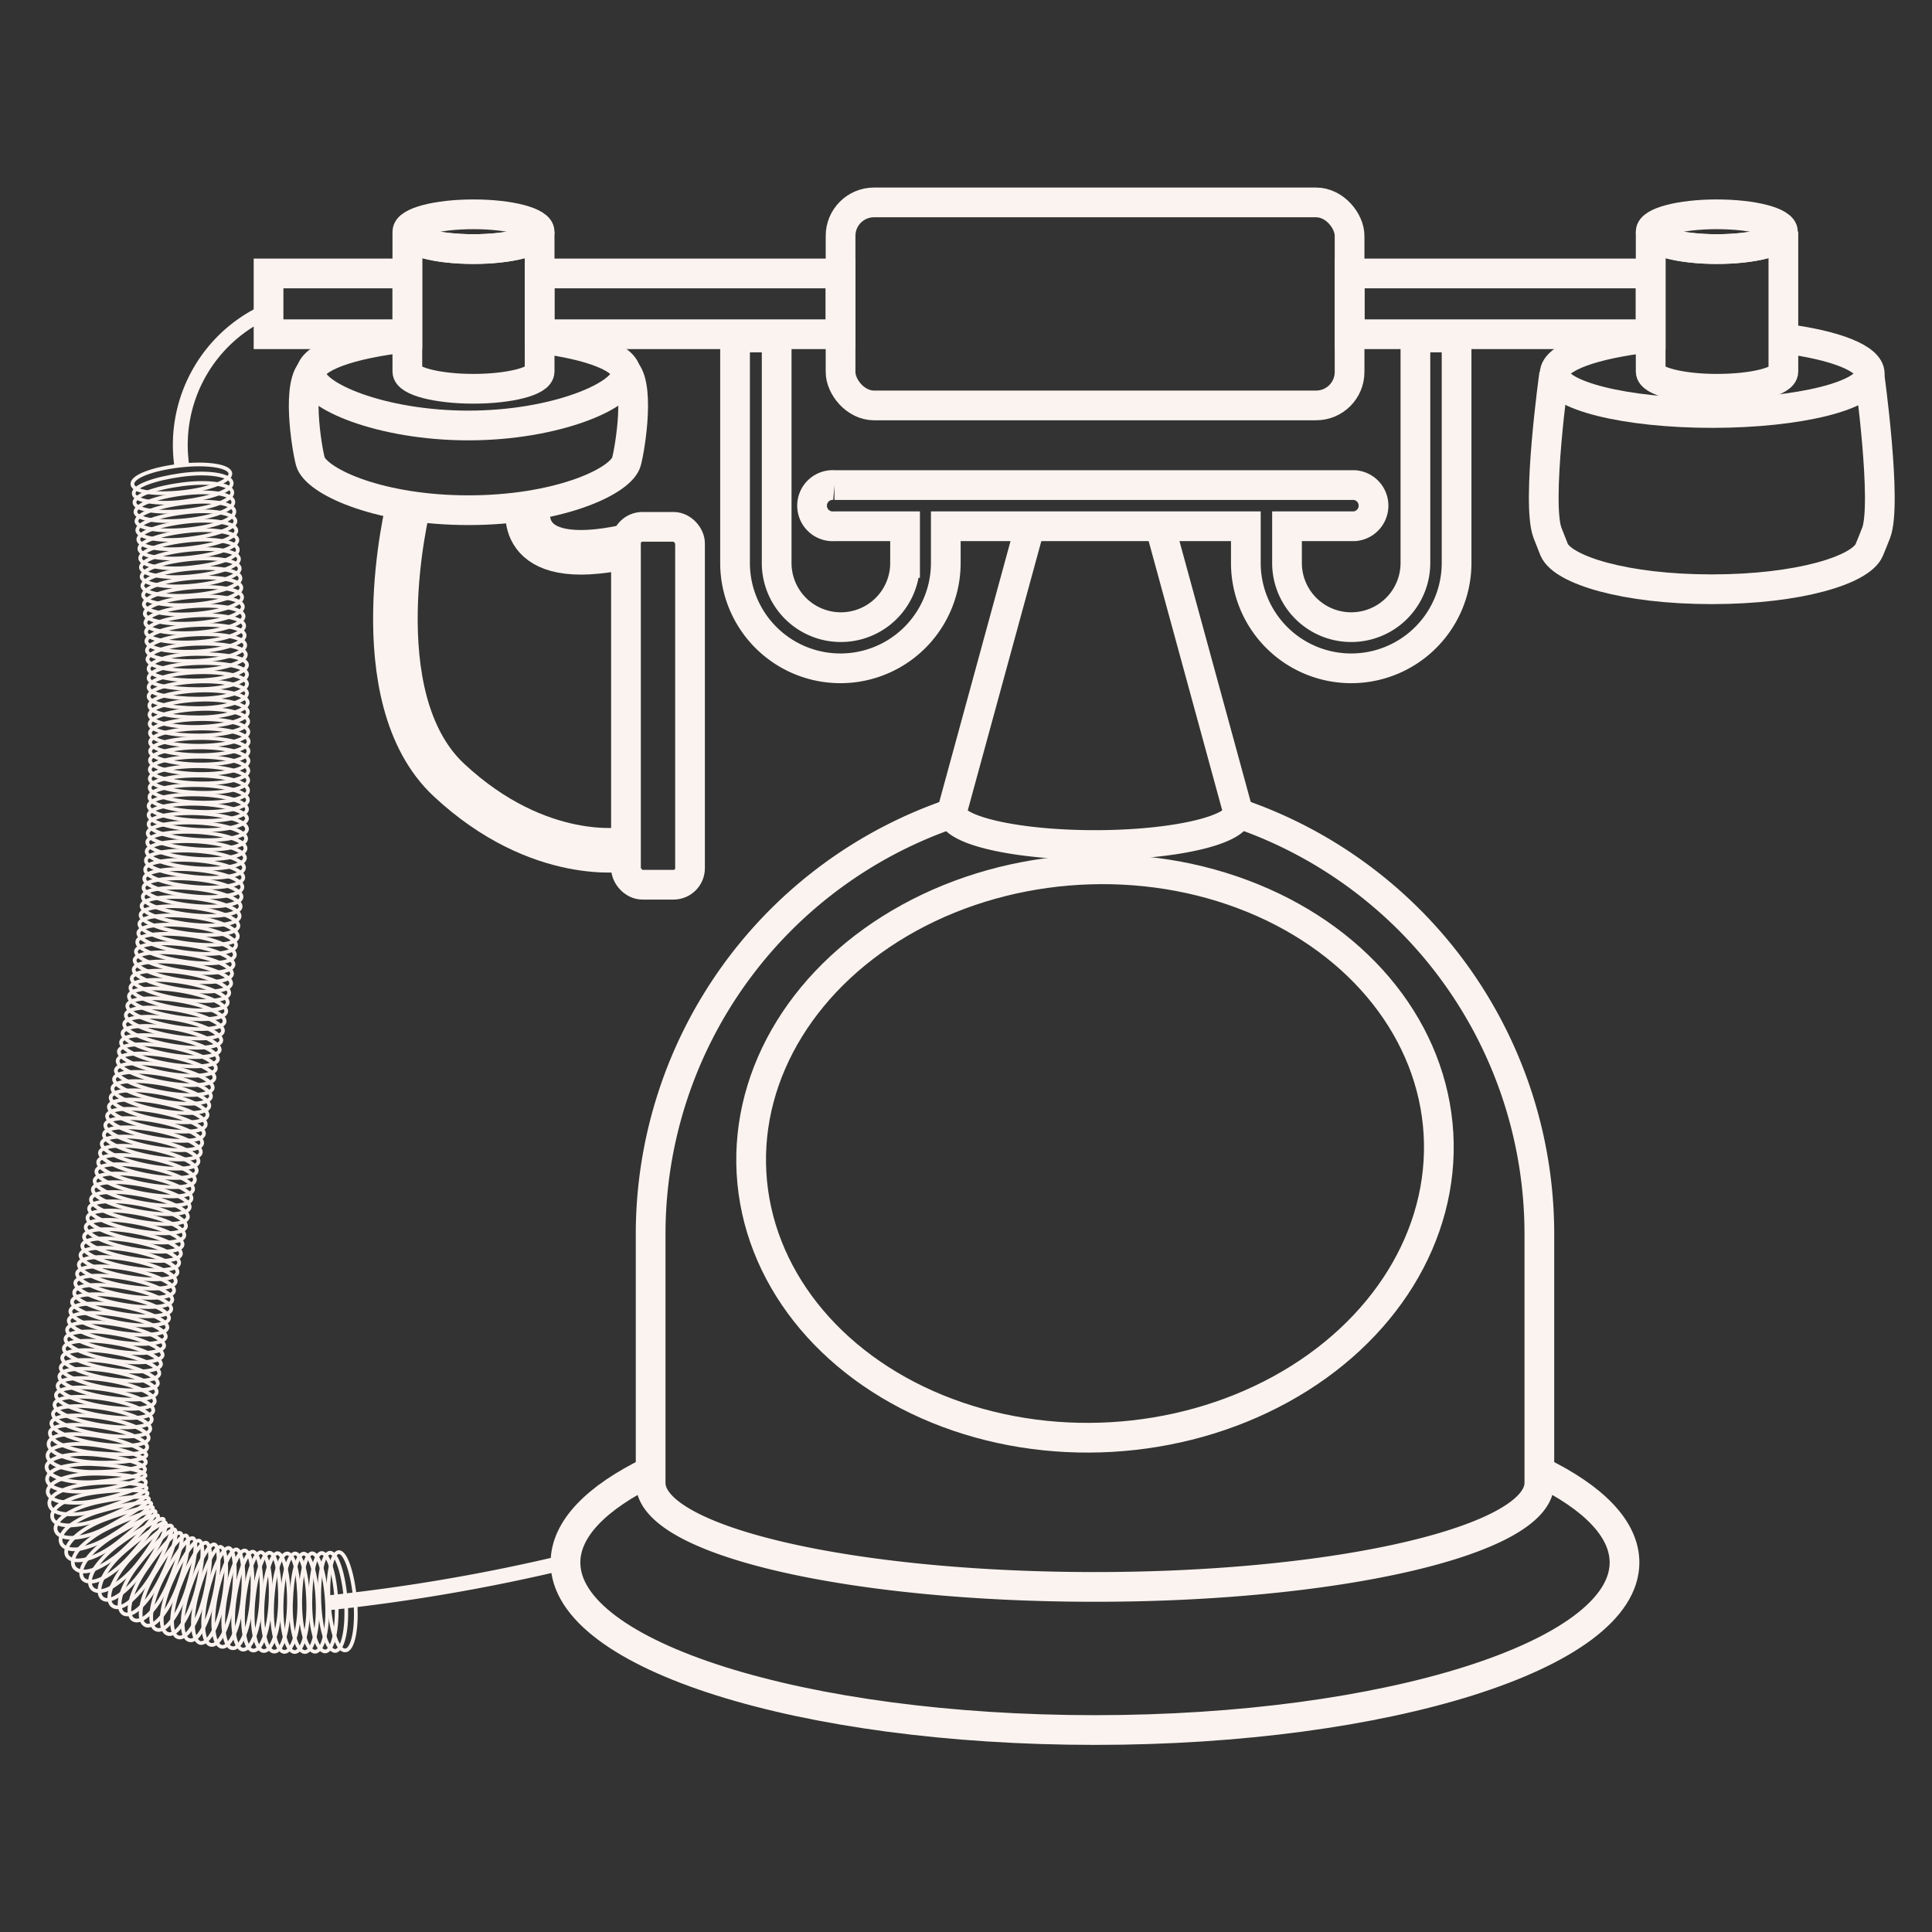 <?xml version="1.0" encoding="UTF-8"?> <svg xmlns="http://www.w3.org/2000/svg" id="Слой_1" data-name="Слой 1" width="130" height="130" viewBox="0 0 130 130"><rect x="0" y="0" width="130" height="130" fill="#333333" stroke="none"/><defs><style>.cls-1,.cls-2,.cls-3,.cls-4{fill:none;stroke:#faf3ef;stroke-miterlimit:10;}.cls-1{stroke-width:2px;}.cls-2{stroke-width:3px;}.cls-4{stroke-width:0.25px;}</style></defs><title>icon sait</title><path class="cls-1" d="M120,22.78c3.45.43,5.81,1.33,5.81,2.36,0,1.46-4.74,2.65-10.6,2.65s-10.6-1.19-10.6-2.65c0-1.09,2.63-2,6.4-2.43"></path><path class="cls-1" d="M125.78,25.14s1.22,8.75.46,10.72c-.18.45-.34.86-.46,1.14-.56,1.35-4.74,2.65-10.6,2.65s-10-1.3-10.6-2.65l-.45-1.14c-.77-2,.45-10.72.45-10.72"></path><ellipse class="cls-1" cx="115.52" cy="15.59" rx="4.45" ry="1.17"></ellipse><path class="cls-1" d="M115.52,16.76c-2.46,0-4.45-.52-4.45-1.17V25c0,.64,2,1.16,4.45,1.16S120,25.67,120,25V15.59C120,16.24,118,16.76,115.52,16.76Z"></path><rect class="cls-1" x="90.82" y="18.4" width="20.25" height="4.09"></rect><path class="cls-1" d="M36.31,22.78c3.45.43,5.81,1.33,5.81,2.36,0,1.46-4.74,3.49-10.6,3.49s-10.6-2-10.6-3.49c0-1.09,2.63-2,6.4-2.43"></path><path class="cls-1" d="M42.12,25h0c1,1.22.17,5.75,0,6.16-.56,1.35-4.74,3.17-10.6,3.17s-10-1.82-10.6-3.17c-.17-.4-1-4.94,0-6.16h0"></path><ellipse class="cls-1" cx="31.86" cy="15.59" rx="4.45" ry="1.17"></ellipse><path class="cls-1" d="M31.86,16.76c-2.46,0-4.45-.52-4.45-1.17V25c0,.64,2,1.16,4.45,1.16s4.45-.52,4.45-1.16V15.59C36.31,16.24,34.32,16.76,31.86,16.76Z"></path><rect class="cls-1" x="36.31" y="18.4" width="20.25" height="4.09"></rect><rect class="cls-1" x="56.56" y="13.62" width="34.25" height="13.66" rx="2.25" ry="2.25"></rect><ellipse class="cls-1" cx="73.68" cy="77.61" rx="23.15" ry="19.11" transform="translate(-4.32 4.35) rotate(-3.28)"></ellipse><path class="cls-1" d="M64.39,54.62A29.91,29.91,0,0,0,43.78,83.05V99.78c0,3.89,13.39,7,29.9,7s29.9-3.16,29.9-7V83.05A29.91,29.91,0,0,0,83,54.62"></path><path class="cls-1" d="M103.58,99c3.63,1.76,5.73,3.87,5.73,6.14,0,6.22-16,11.27-35.63,11.27s-35.63-5-35.63-11.27c0-2.27,2.1-4.38,5.73-6.14"></path><rect class="cls-1" x="42.12" y="35.45" width="4.31" height="24.08" rx="1.11" ry="1.11"></rect><path class="cls-2" d="M35.57,34s-1.18,4.46,6.55,2.79"></path><path class="cls-2" d="M27.48,34S24.25,46.91,30.2,52.48c6.11,5.7,11.92,4.66,11.92,4.66"></path><path class="cls-1" d="M69.24,35.65,64.12,54.39a.63.63,0,0,0-.07.26c0,1.22,4.31,2.21,9.63,2.21s9.63-1,9.63-2.21a.63.63,0,0,0-.07-.26L78.12,35.65"></path><path class="cls-1" d="M95.24,22.71V37.88a4.32,4.32,0,1,1-8.64,0V35.41h4.55a1.39,1.39,0,0,0,0-2.77h-35a1.39,1.39,0,1,0,0,2.77h4.75v2.47a4.32,4.32,0,1,1-8.64,0V22.71H49.46V37.88a7.09,7.09,0,0,0,14.18,0V35.41H83.83v2.47a7.09,7.09,0,0,0,14.18,0V22.71Z"></path><rect class="cls-1" x="18.07" y="18.4" width="9.34" height="4.09"></rect><path class="cls-3" d="M22.1,107.85a125,125,0,0,0,15.95-2.74"></path><path class="cls-3" d="M18.07,20.89a9.86,9.86,0,0,0-5.85,10.36"></path><path class="cls-4" d="M15.5,31.85c.05.5-1.38,1.06-3.2,1.26s-3.33,0-3.39-.52,1.38-1.05,3.2-1.26S15.44,31.35,15.5,31.85Z"></path><path class="cls-4" d="M9,33.21c-.05-.48,1.38-1,3.2-1.25s3.33,0,3.39.53-1.38,1-3.2,1.25S9,33.69,9,33.21Z"></path><path class="cls-4" d="M9.05,33.83c-.06-.48,1.38-1,3.2-1.24s3.33,0,3.38.53-1.38,1.06-3.2,1.25S9.1,34.31,9.05,33.83Z"></path><path class="cls-4" d="M9.11,34.45c0-.48,1.38-1,3.2-1.23s3.34,0,3.39.54S14.32,34.81,12.5,35,9.16,34.94,9.11,34.45Z"></path><path class="cls-4" d="M9.18,35.08c0-.49,1.38-1,3.2-1.23s3.34,0,3.39.55-1.38,1.05-3.2,1.23S9.23,35.56,9.18,35.08Z"></path><path class="cls-4" d="M9.24,35.7c-.05-.49,1.39-1,3.21-1.22s3.33.06,3.39.56-1.39,1-3.21,1.22S9.29,36.18,9.24,35.7Z"></path><path class="cls-4" d="M9.31,36.32c-.05-.48,1.38-1,3.2-1.21s3.34.07,3.39.57-1.38,1-3.21,1.21S9.36,36.8,9.31,36.32Z"></path><path class="cls-4" d="M9.38,36.94c-.06-.48,1.38-1,3.2-1.2s3.34.08,3.39.58-1.4,1-3.22,1.2S9.42,37.42,9.38,36.94Z"></path><path class="cls-4" d="M9.43,37.56c0-.48,1.4-1,3.22-1.19S16,36.46,16,37s-1.4,1-3.22,1.19S9.47,38.05,9.43,37.56Z"></path><path class="cls-4" d="M9.48,38.18c0-.48,1.4-1,3.22-1.18s3.34.1,3.38.6-1.4,1-3.23,1.18S9.52,38.67,9.48,38.18Z"></path><path class="cls-4" d="M9.53,38.81c0-.49,1.4-1,3.23-1.18s3.33.11,3.37.61-1.4,1-3.23,1.17S9.57,39.29,9.53,38.81Z"></path><path class="cls-4" d="M9.58,39.43c0-.49,1.41-1,3.23-1.16s3.33.11,3.37.62-1.4,1-3.22,1.16S9.62,39.91,9.58,39.43Z"></path><path class="cls-4" d="M9.63,40.05c0-.48,1.41-1,3.23-1.15s3.34.13,3.38.63-1.41,1-3.23,1.15S9.67,40.53,9.63,40.05Z"></path><path class="cls-4" d="M9.68,40.67c0-.48,1.41-1,3.23-1.14s3.34.14,3.38.64-1.4,1-3.23,1.14S9.72,41.15,9.68,40.67Z"></path><path class="cls-4" d="M9.74,41.29c0-.48,1.4-1,3.23-1.13s3.33.15,3.37.65-1.41,1-3.24,1.13S9.78,41.77,9.74,41.29Z"></path><path class="cls-4" d="M9.78,41.91c0-.48,1.41-1,3.24-1.12s3.34.16,3.37.67-1.43,1-3.25,1.12S9.81,42.39,9.78,41.91Z"></path><path class="cls-4" d="M9.82,42.53c0-.48,1.43-1,3.25-1.11s3.33.18,3.36.68-1.43,1-3.26,1.11S9.84,43,9.82,42.53Z"></path><path class="cls-4" d="M9.85,43.15c0-.48,1.43-1,3.26-1.09s3.33.19,3.35.69-1.43,1-3.25,1.09S9.88,43.63,9.85,43.15Z"></path><path class="cls-4" d="M9.89,43.77c0-.48,1.43-1,3.25-1.08s3.33.2,3.36.71-1.43,1-3.26,1.07S9.91,44.25,9.89,43.77Z"></path><path class="cls-4" d="M9.92,44.38c0-.48,1.43-1,3.26-1.06s3.33.22,3.36.72-1.44,1-3.26,1.07S10,44.86,9.92,44.38Z"></path><path class="cls-4" d="M10,45c0-.48,1.44-1,3.26-1s3.33.23,3.36.73-1.43,1-3.26,1.05S10,45.48,10,45Z"></path><path class="cls-4" d="M10,45.62c0-.48,1.43-.94,3.26-1s3.33.24,3.36.75-1.45,1-3.28,1S10,46.1,10,45.62Z"></path><path class="cls-4" d="M10,46.24c0-.48,1.43-.94,3.26-1s3.34.26,3.36.77-1.46,1-3.29,1S10,46.72,10,46.24Z"></path><path class="cls-4" d="M10,46.86c0-.48,1.46-.93,3.29-1s3.32.28,3.33.79-1.46,1-3.29,1S10,47.33,10,46.86Z"></path><path class="cls-4" d="M10.05,47.47c0-.47,1.46-.92,3.29-1s3.32.29,3.33.8-1.46,1-3.29,1S10.06,48,10.05,47.47Z"></path><path class="cls-4" d="M10.06,48.09c0-.48,1.46-.91,3.29-1s3.32.31,3.33.82-1.46.94-3.29,1S10.07,48.57,10.06,48.09Z"></path><path class="cls-4" d="M10.07,48.71c0-.48,1.47-.91,3.3-1s3.32.32,3.33.83-1.46.94-3.29.95S10.09,49.18,10.07,48.71Z"></path><path class="cls-4" d="M10.09,49.32c0-.48,1.46-.89,3.29-.93s3.32.34,3.33.85-1.46.93-3.3.94S10.1,49.8,10.09,49.32Z"></path><path class="cls-4" d="M10.1,49.94c0-.48,1.47-.89,3.3-.92s3.32.36,3.33.87-1.49.93-3.32.92S10.1,50.41,10.1,49.94Z"></path><path class="cls-4" d="M10.1,50.55c0-.47,1.48-.87,3.31-.89s3.32.37,3.31.89-1.49.91-3.32.89S10.09,51,10.1,50.55Z"></path><path class="cls-4" d="M10.09,51.16c0-.47,1.49-.86,3.32-.87s3.31.4,3.31.91-1.5.91-3.33.88S10.09,51.64,10.09,51.16Z"></path><path class="cls-4" d="M10.08,51.78c0-.48,1.5-.86,3.33-.86s3.3.42,3.3.94-1.5.89-3.32.85S10.08,52.25,10.08,51.78Z"></path><path class="cls-4" d="M10.08,52.39c0-.47,1.49-.85,3.32-.83s3.31.44,3.3.95-1.49.89-3.32.83S10.07,52.87,10.08,52.39Z"></path><path class="cls-4" d="M10.07,53c0-.47,1.49-.83,3.32-.81s3.31.46,3.3,1-1.5.87-3.33.81S10.07,53.48,10.07,53Z"></path><path class="cls-4" d="M10.06,53.62c0-.48,1.49-.83,3.32-.79s3.31.48,3.3,1-1.52.87-3.35.79S10,54.09,10.06,53.62Z"></path><path class="cls-4" d="M10,54.23c0-.47,1.52-.82,3.35-.77s3.3.5,3.27,1-1.52.85-3.35.76S10,54.7,10,54.23Z"></path><path class="cls-4" d="M10,54.84c0-.47,1.53-.81,3.35-.75s3.3.53,3.27,1-1.53.85-3.35.75S10,55.31,10,54.84Z"></path><path class="cls-4" d="M10,55.45c0-.47,1.53-.8,3.35-.72s3.29.54,3.27,1.06-1.53.83-3.35.72S10,55.92,10,55.45Z"></path><path class="cls-4" d="M9.94,56.06c0-.47,1.53-.79,3.35-.7s3.29.57,3.27,1.08-1.53.83-3.35.7S9.92,56.53,9.94,56.06Z"></path><path class="cls-4" d="M9.91,56.67c0-.47,1.53-.78,3.35-.68s3.29.59,3.26,1.11-1.55.81-3.37.68S9.9,57.14,9.91,56.67Z"></path><path class="cls-4" d="M9.87,57.28c.05-.47,1.53-.76,3.36-.66s3.3.62,3.25,1.13-1.56.81-3.38.66S9.83,57.75,9.87,57.28Z"></path><path class="cls-4" d="M9.82,57.89c0-.47,1.55-.75,3.38-.63s3.27.63,3.22,1.15S14.87,59.2,13,59,9.78,58.36,9.82,57.89Z"></path><path class="cls-4" d="M9.77,58.5c0-.47,1.55-.74,3.37-.61s3.27.66,3.23,1.17-1.56.78-3.38.61S9.73,59,9.77,58.5Z"></path><path class="cls-4" d="M9.71,59.11c0-.47,1.56-.74,3.38-.59s3.27.68,3.22,1.19-1.55.78-3.37.59S9.67,59.58,9.71,59.11Z"></path><path class="cls-4" d="M9.66,59.72c0-.47,1.55-.73,3.38-.57s3.26.71,3.21,1.22-1.56.76-3.38.56S9.63,60.19,9.66,59.72Z"></path><path class="cls-4" d="M9.61,60.33c0-.47,1.55-.72,3.37-.55s3.27.73,3.21,1.24-1.58.75-3.4.54S9.55,60.8,9.61,60.33Z"></path><path class="cls-4" d="M9.53,60.94c.06-.48,1.58-.71,3.4-.52s3.25.74,3.19,1.25-1.59.74-3.4.52S9.48,61.41,9.53,60.94Z"></path><path class="cls-4" d="M9.46,61.55c.06-.48,1.58-.7,3.4-.5s3.24.76,3.18,1.27-1.58.73-3.4.5S9.4,62,9.46,61.55Z"></path><path class="cls-4" d="M9.38,62.15c.06-.47,1.58-.68,3.4-.48S16,62.46,16,63s-1.58.72-3.4.48S9.33,62.63,9.38,62.15Z"></path><path class="cls-4" d="M9.31,62.76c.06-.47,1.58-.67,3.39-.46s3.24.81,3.18,1.32-1.58.71-3.4.46S9.26,63.24,9.31,62.76Z"></path><path class="cls-4" d="M9.24,63.37c0-.47,1.57-.67,3.39-.44s3.23.83,3.17,1.34-1.6.7-3.41.43S9.17,63.85,9.24,63.37Z"></path><path class="cls-4" d="M9.15,64c.07-.47,1.59-.66,3.4-.42s3.24.85,3.16,1.35-1.61.69-3.42.42S9.08,64.46,9.15,64Z"></path><path class="cls-4" d="M9.06,64.59c.07-.47,1.59-.65,3.41-.4s3.22.86,3.14,1.36-1.6.69-3.41.41S9,65.07,9.06,64.59Z"></path><path class="cls-4" d="M9,65.21c.07-.48,1.6-.65,3.41-.39s3.22.87,3.14,1.38-1.6.67-3.4.38S8.89,65.68,9,65.21Z"></path><path class="cls-4" d="M8.87,65.82c.07-.48,1.6-.64,3.41-.38s3.21.9,3.14,1.4-1.6.67-3.41.37S8.8,66.29,8.87,65.82Z"></path><path class="cls-4" d="M8.78,66.43c.07-.48,1.59-.64,3.4-.36s3.22.91,3.14,1.41-1.61.66-3.42.36S8.71,66.9,8.78,66.43Z"></path><path class="cls-4" d="M8.68,67c.09-.48,1.6-.63,3.41-.34s3.21.92,3.13,1.42-1.62.65-3.43.34S8.6,67.52,8.68,67Z"></path><path class="cls-4" d="M8.57,67.65c.08-.47,1.62-.62,3.42-.33s3.2.94,3.12,1.43-1.62.65-3.42.33S8.49,68.13,8.57,67.65Z"></path><path class="cls-4" d="M8.47,68.27c.08-.48,1.61-.62,3.41-.32s3.2.94,3.12,1.44-1.62.64-3.42.32S8.38,68.74,8.47,68.27Z"></path><path class="cls-4" d="M8.36,68.88c.08-.47,1.61-.61,3.42-.31s3.19,1,3.11,1.46-1.62.63-3.42.3S8.28,69.36,8.36,68.88Z"></path><path class="cls-4" d="M8.25,69.5c.09-.48,1.61-.61,3.42-.3s3.19,1,3.11,1.46-1.62.63-3.42.3S8.17,70,8.25,69.5Z"></path><path class="cls-4" d="M8.15,70.11c.08-.48,1.61-.6,3.41-.29s3.19,1,3.1,1.47-1.62.62-3.42.29S8.06,70.59,8.15,70.11Z"></path><path class="cls-4" d="M8,70.73c.09-.48,1.62-.61,3.42-.28s3.19,1,3.1,1.47-1.63.62-3.43.28S7.94,71.21,8,70.73Z"></path><path class="cls-4" d="M7.92,71.35c.08-.48,1.62-.61,3.42-.28s3.18,1,3.09,1.48-1.62.62-3.42.28S7.83,71.83,7.92,71.35Z"></path><path class="cls-4" d="M7.8,72c.09-.48,1.62-.6,3.42-.27s3.18,1,3.09,1.49-1.62.61-3.42.27S7.71,72.44,7.8,72Z"></path><path class="cls-4" d="M7.68,72.58c.09-.48,1.62-.6,3.42-.26s3.19,1,3.09,1.49-1.62.61-3.41.26S7.59,73.06,7.68,72.58Z"></path><path class="cls-4" d="M7.57,73.2c.09-.48,1.62-.6,3.42-.26s3.18,1,3.09,1.5-1.63.6-3.43.26S7.48,73.68,7.57,73.2Z"></path><path class="cls-4" d="M7.45,73.82c.1-.49,1.62-.6,3.42-.26s3.18,1,3.09,1.5-1.63.6-3.43.26S7.36,74.3,7.45,73.82Z"></path><path class="cls-4" d="M7.33,74.44c.09-.49,1.63-.6,3.42-.25s3.18,1,3.09,1.5-1.63.6-3.43.25S7.24,74.92,7.33,74.44Z"></path><path class="cls-4" d="M7.21,75.06c.09-.48,1.63-.6,3.42-.25s3.18,1,3.09,1.5-1.63.6-3.43.25S7.12,75.54,7.21,75.06Z"></path><path class="cls-4" d="M7.09,75.68c.09-.48,1.63-.59,3.42-.25s3.18,1,3.09,1.51-1.63.59-3.43.24S7,76.16,7.09,75.68Z"></path><path class="cls-4" d="M7,76.3c.09-.48,1.63-.59,3.42-.25s3.18,1,3.09,1.51-1.63.6-3.43.25S6.88,76.78,7,76.3Z"></path><path class="cls-4" d="M6.85,76.92c.09-.48,1.63-.59,3.42-.24s3.18,1,3.08,1.5-1.62.6-3.42.25S6.76,77.4,6.85,76.92Z"></path><path class="cls-4" d="M6.73,77.54c.09-.48,1.63-.59,3.42-.24s3.18,1,3.08,1.51-1.62.59-3.42.24S6.64,78,6.73,77.54Z"></path><path class="cls-4" d="M6.61,78.17c.09-.49,1.63-.6,3.42-.25s3.18,1,3.08,1.51-1.62.59-3.42.24S6.52,78.65,6.61,78.17Z"></path><path class="cls-4" d="M6.49,78.79c.09-.48,1.63-.6,3.42-.25s3.18,1,3.08,1.51-1.62.59-3.42.25S6.4,79.28,6.49,78.79Z"></path><path class="cls-4" d="M6.37,79.42c.09-.49,1.63-.6,3.42-.26s3.18,1,3.09,1.51-1.63.59-3.43.25S6.28,79.9,6.37,79.42Z"></path><path class="cls-4" d="M6.25,80c.09-.49,1.63-.6,3.42-.25s3.18,1,3.09,1.5-1.63.59-3.43.25S6.16,80.53,6.25,80Z"></path><path class="cls-4" d="M6.13,80.66c.09-.48,1.62-.6,3.42-.25s3.18,1,3.09,1.5-1.63.6-3.43.25S6,81.15,6.13,80.66Z"></path><path class="cls-4" d="M6,81.29c.09-.49,1.62-.6,3.42-.26s3.18,1,3.09,1.5-1.62.6-3.42.26S5.92,81.78,6,81.29Z"></path><path class="cls-4" d="M5.89,81.91c.09-.48,1.62-.6,3.42-.26s3.18,1,3.09,1.5-1.62.6-3.42.26S5.8,82.4,5.89,81.91Z"></path><path class="cls-4" d="M5.77,82.54c.09-.49,1.63-.61,3.42-.26s3.18,1,3.09,1.49-1.62.6-3.42.26S5.68,83,5.77,82.54Z"></path><path class="cls-4" d="M5.66,83.17c.09-.49,1.62-.61,3.42-.27s3.18,1,3.09,1.49-1.62.6-3.42.27S5.57,83.66,5.66,83.17Z"></path><path class="cls-4" d="M5.54,83.79c.09-.48,1.62-.61,3.42-.27s3.18,1,3.09,1.49-1.62.6-3.42.27S5.45,84.28,5.54,83.79Z"></path><path class="cls-4" d="M5.42,84.42c.09-.49,1.63-.61,3.42-.27s3.19,1,3.1,1.48-1.63.6-3.42.27S5.33,84.91,5.42,84.42Z"></path><path class="cls-4" d="M5.31,85.05c.09-.49,1.62-.62,3.42-.28s3.18,1,3.09,1.48-1.62.6-3.42.28S5.21,85.54,5.31,85.05Z"></path><path class="cls-4" d="M5.19,85.67c.09-.48,1.62-.61,3.42-.28s3.19,1,3.1,1.48-1.62.61-3.42.28S5.1,86.16,5.19,85.67Z"></path><path class="cls-4" d="M5.07,86.3c.09-.49,1.63-.61,3.42-.28s3.19,1,3.1,1.47-1.61.61-3.41.28S5,86.79,5.07,86.3Z"></path><path class="cls-4" d="M5,86.93c.09-.49,1.62-.62,3.42-.29s3.19,1,3.1,1.47-1.61.61-3.41.29S4.88,87.42,5,86.93Z"></path><path class="cls-4" d="M4.85,87.56c.09-.49,1.62-.62,3.42-.3s3.19,1,3.1,1.47S9.76,89.34,8,89,4.77,88.05,4.85,87.56Z"></path><path class="cls-4" d="M4.74,88.19c.09-.49,1.62-.63,3.42-.3s3.19,1,3.1,1.46-1.61.61-3.41.3S4.65,88.68,4.74,88.19Z"></path><path class="cls-4" d="M4.63,88.82c.09-.49,1.62-.63,3.42-.31s3.19,1,3.1,1.46-1.61.61-3.41.3S4.54,89.31,4.63,88.82Z"></path><path class="cls-4" d="M4.52,89.45c.09-.49,1.62-.63,3.42-.31s3.19,1,3.1,1.44-1.61.63-3.41.31S4.43,89.94,4.52,89.45Z"></path><path class="cls-4" d="M4.41,90.07c.08-.49,1.61-.63,3.42-.31s3.19,1,3.11,1.44-1.62.63-3.42.32S4.32,90.56,4.41,90.07Z"></path><path class="cls-4" d="M4.3,90.7c.08-.49,1.61-.63,3.42-.32s3.19,1,3.11,1.44-1.61.63-3.42.32S4.21,91.19,4.3,90.7Z"></path><path class="cls-4" d="M4.19,91.33c.08-.49,1.61-.63,3.42-.32s3.19.95,3.11,1.43-1.61.63-3.41.33S4.11,91.82,4.19,91.33Z"></path><path class="cls-4" d="M4.09,92c.08-.49,1.6-.64,3.41-.33s3.2,1,3.12,1.44S9,93.7,7.21,93.4,4,92.45,4.09,92Z"></path><path class="cls-4" d="M4,92.59c.08-.49,1.61-.64,3.41-.33s3.21.94,3.13,1.43-1.61.63-3.42.33S3.9,93.08,4,92.59Z"></path><path class="cls-4" d="M3.88,93.22c.08-.49,1.61-.64,3.41-.34s3.2.94,3.12,1.43-1.6.63-3.41.34S3.8,93.71,3.88,93.22Z"></path><path class="cls-4" d="M3.77,93.85c.09-.49,1.61-.64,3.42-.34s3.2.93,3.12,1.42-1.61.63-3.41.34S3.69,94.34,3.77,93.85Z"></path><path class="cls-4" d="M3.67,94.48c.08-.49,1.61-.64,3.42-.35s3.2.94,3.12,1.42-1.61.64-3.42.35S3.59,95,3.67,94.48Z"></path><path class="cls-4" d="M3.57,95.11c.08-.49,1.61-.65,3.41-.35s3.21.93,3.13,1.41-1.61.64-3.42.35S3.49,95.6,3.57,95.11Z"></path><path class="cls-4" d="M3.46,95.74c.08-.49,1.61-.65,3.42-.35s3.2.92,3.12,1.4-1.6.63-3.4.36S3.38,96.23,3.46,95.74Z"></path><path class="cls-4" d="M3.36,96.37c.08-.49,1.61-.65,3.42-.36s3.2.92,3.12,1.4-1.53.52-3.36.37S3.28,97,3.36,96.37Z"></path><path class="cls-4" d="M3.27,97.13c.06-.66,1.6-.77,3.4-.49s3.19,1,3.18,1.27-1.54.57-3.37.5S3.21,97.76,3.27,97.13Z"></path><path class="cls-4" d="M3.2,97.92c.06-.64,1.58-.93,3.39-.66s3.25.78,3.22,1.13c0,.18-.41.33-1,.45a13.3,13.3,0,0,1-2.33.2,7.3,7.3,0,0,1-2.36-.31C3.52,98.52,3.17,98.22,3.2,97.92Z"></path><path class="cls-4" d="M3.13,98.7c.05-.63,1.58-1,3.4-.81s3.27.63,3.23,1-1.45.67-3.27.82S3.15,99.39,3.13,98.7Z"></path><path class="cls-4" d="M3.17,99.54c0-.32.34-.63.93-.81a7.43,7.43,0,0,1,2.37-.2,12.81,12.81,0,0,1,2.32.31c.6.14,1,.29,1,.45s-1.46.76-3.27,1S3.2,100.23,3.17,99.54Z"></path><path class="cls-4" d="M3.21,100.38c0-.68,1.42-1.23,3.25-1.22s3.34.25,3.35.56-.36.35-.91.56a16.36,16.36,0,0,1-2.25.65,6.62,6.62,0,0,1-2.37.14C3.64,101,3.22,100.71,3.21,100.38Z"></path><path class="cls-4" d="M3.33,101.24c-.16-.71,1.36-1.33,3.17-1.45s3.27.08,3.36.32-1.33.89-3.07,1.44S3.48,102,3.33,101.24Z"></path><path class="cls-4" d="M3.52,102.11c-.16-.71,1.2-1.47,3-1.69s3.36-.19,3.41.06-1.25,1-2.95,1.66S3.66,102.83,3.52,102.11Z"></path><path class="cls-4" d="M3.76,103c-.23-.71,1.13-1.58,2.91-1.94s3.28-.44,3.35-.21-1.15,1-2.77,1.9S4,103.69,3.76,103Z"></path><path class="cls-4" d="M4.12,103.84c-.15-.34.07-.78.56-1.17a6.31,6.31,0,0,1,2.13-1,16.74,16.74,0,0,1,2.3-.51c.61-.1,1-.13,1.06,0s-.26.39-.73.78a16.93,16.93,0,0,1-1.89,1.36,6.56,6.56,0,0,1-2.2.93C4.73,104.31,4.27,104.17,4.12,103.84Z"></path><path class="cls-4" d="M4.51,104.68c-.34-.68.82-1.79,2.53-2.43s3.17-1,3.25-.8-.95,1.22-2.39,2.35S4.93,105.34,4.51,104.68Z"></path><path class="cls-4" d="M5,105.47c-.21-.31-.08-.78.33-1.26a6.81,6.81,0,0,1,1.93-1.38,20.76,20.76,0,0,1,2.15-.91c.59-.2,1-.31,1.05-.21s-.18.42-.58.9A16.83,16.83,0,0,1,8.3,104.3a6.76,6.76,0,0,1-2,1.31C5.73,105.83,5.24,105.77,5,105.47Z"></path><path class="cls-4" d="M5.58,106.24c-.46-.63.46-1.92,2-2.86s2.94-1.58,3.05-1.39-.69,1.39-1.91,2.75S6.1,106.79,5.58,106.24Z"></path><path class="cls-4" d="M6.22,106.9c-.26-.26-.21-.75.1-1.28A6.73,6.73,0,0,1,8,103.9a17.88,17.88,0,0,1,2-1.29c.54-.31.9-.48,1-.39s-.08.46-.39,1a14.85,14.85,0,0,1-1.3,1.94A7,7,0,0,1,7.5,106.8C7,107.11,6.47,107.15,6.22,106.9Z"></path><path class="cls-4" d="M6.88,107.54c-.55-.52.13-2,1.5-3.16s2.62-2.08,2.77-1.9-.41,1.52-1.41,3S7.45,108,6.88,107.54Z"></path><path class="cls-4" d="M7.59,108.06c-.28-.2-.31-.68-.09-1.26a6.7,6.7,0,0,1,1.33-2,18,18,0,0,1,1.69-1.61c.49-.39.83-.61,1-.52s0,.47-.2,1a13.32,13.32,0,0,1-1,2.12,7.11,7.11,0,0,1-1.46,1.87C8.33,108.13,7.87,108.26,7.59,108.06Z"></path><path class="cls-4" d="M8.31,108.57c-.6-.41-.14-1.92,1-3.34s2.25-2.47,2.46-2.3-.15,1.59-.95,3.23S8.9,108.91,8.31,108.57Z"></path><path class="cls-4" d="M9,109c-.6-.3-.25-1.86.79-3.37s2-2.6,2.33-2.48-.07,1.65-.76,3.32S9.65,109.28,9,109Z"></path><path class="cls-4" d="M9.79,109.35c-.61-.31-.34-1.85.58-3.42s1.9-2.75,2.17-2.6.08,1.61-.55,3.34S10.38,109.62,9.79,109.35Z"></path><path class="cls-4" d="M10.53,109.65c-.6-.2-.43-1.81.4-3.43s1.71-2.82,2.05-2.72.15,1.64-.39,3.39S11.13,109.88,10.53,109.65Z"></path><path class="cls-4" d="M11.27,109.93c-.6-.22-.49-1.77.24-3.45s1.59-2.94,1.91-2.81.26,1.61-.22,3.39S11.87,110.16,11.27,109.93Z"></path><path class="cls-4" d="M12,110.17c-.59-.15-.56-1.77.09-3.46s1.41-3,1.79-2.9.33,1.63-.08,3.41S12.6,110.33,12,110.17Z"></path><path class="cls-4" d="M12.74,110.36c-.59-.15-.61-1.7,0-3.44s1.31-3.07,1.68-3,.4,1.62,0,3.42S13.33,110.53,12.74,110.36Z"></path><path class="cls-4" d="M13.48,110.55c-.59-.14-.67-1.71-.17-3.46s1.19-3.11,1.56-3,.48,1.59.18,3.4S14.05,110.65,13.48,110.55Z"></path><path class="cls-4" d="M14.2,110.68c-.58-.1-.7-1.64-.28-3.43s1.08-3.15,1.48-3.09.52,1.61.28,3.42S14.77,110.78,14.2,110.68Z"></path><path class="cls-4" d="M14.92,110.81c-.58-.1-.74-1.64-.38-3.43s1-3.19,1.38-3.12.59,1.56.39,3.39S15.49,110.9,14.92,110.81Z"></path><path class="cls-4" d="M15.63,110.9c-.56-.05-.78-1.61-.46-3.41s.87-3.19,1.3-3.16.63,1.56.47,3.39S16.2,111,15.63,110.9Z"></path><path class="cls-4" d="M16.34,111c-.56-.06-.81-1.58-.55-3.39s.81-3.24,1.23-3.2.67,1.55.55,3.38S16.91,111.05,16.34,111Z"></path><path class="cls-4" d="M17.05,111.06c-.56,0-.84-1.59-.63-3.4s.73-3.25,1.15-3.21.72,1.52.63,3.35S17.6,111.09,17.05,111.06Z"></path><path class="cls-4" d="M17.75,111.09c-.55,0-.87-1.53-.7-3.36s.65-3.27,1.09-3.25.74,1.53.7,3.36S18.3,111.12,17.75,111.09Z"></path><path class="cls-4" d="M18.45,111.13c-.55,0-.9-1.53-.77-3.36s.59-3.28,1-3.26.78,1.5.76,3.33S19,111.17,18.45,111.13Z"></path><path class="cls-4" d="M19.14,111.15c-.54,0-.92-1.52-.82-3.34s.51-3.27,1-3.28.81,1.49.82,3.32S19.68,111.16,19.14,111.15Z"></path><path class="cls-4" d="M19.83,111.16c-.54,0-.94-1.49-.88-3.32s.47-3.31.91-3.31.84,1.49.88,3.31S20.37,111.16,19.83,111.16Z"></path><path class="cls-4" d="M20.52,111.16c-.55,0-1-1.49-.94-3.32s.41-3.31.86-3.3.87,1.45.93,3.28S21.06,111.15,20.52,111.16Z"></path><path class="cls-4" d="M21.2,111.14c-.54,0-1-1.46-1-3.29s.35-3.31.8-3.33.89,1.45,1,3.28S21.73,111.13,21.2,111.14Z"></path><path class="cls-4" d="M21.88,111.12c-.54,0-1-1.45-1-3.28s.31-3.32.76-3.34.91,1.44,1,3.27S22.41,111.11,21.88,111.12Z"></path><path class="cls-4" d="M22.56,111.09c-.54,0-1-1.44-1.07-3.27s.26-3.32.71-3.34.93,1.42,1.07,3.24S23.08,111.06,22.56,111.09Z"></path><path class="cls-4" d="M23.23,111.05c.53,0,.83-1.55.67-3.37s-.65-3.27-1.11-3.24S22,106,22.12,107.8,22.7,111.09,23.23,111.05Z"></path></svg> 